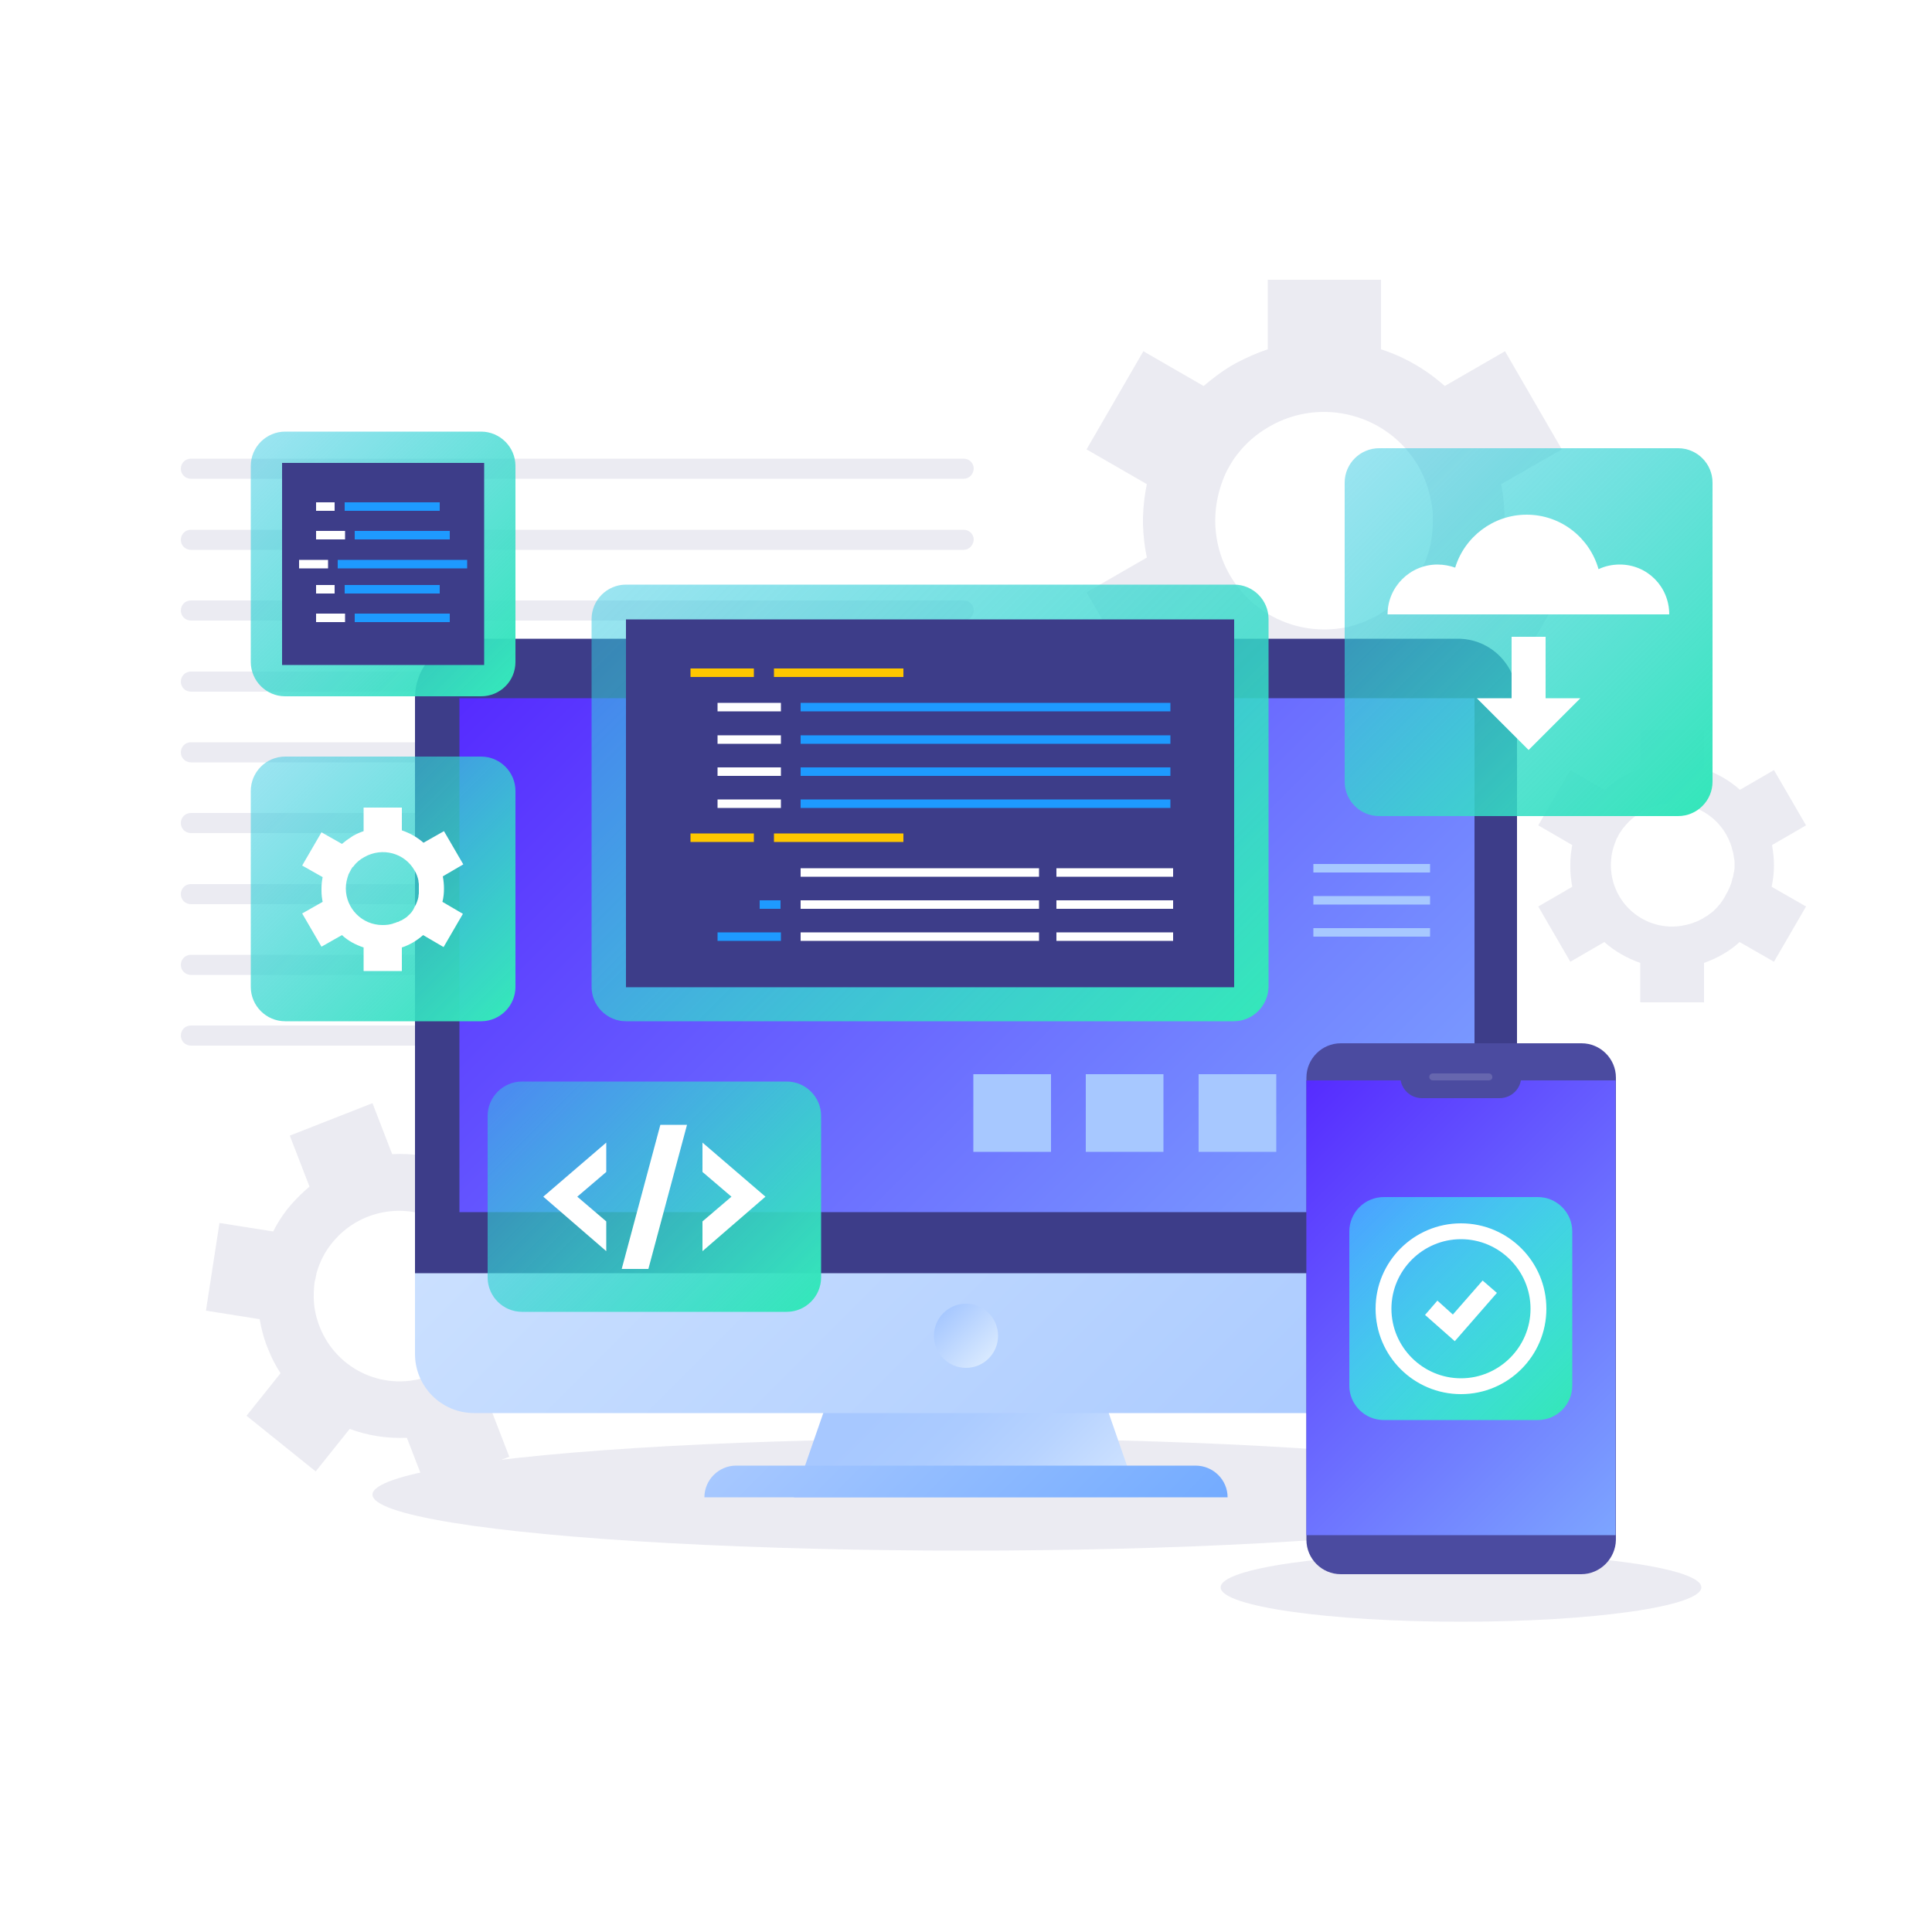 <svg xmlns="http://www.w3.org/2000/svg" xmlns:xlink="http://www.w3.org/1999/xlink" x="0px" y="0px" viewBox="0 0 500 500" style="enable-background:new 0 0 500 500;" xml:space="preserve"><style type="text/css">	.st0{fill:#FFFFFF;}	.st1{fill:#EBEBF2;}	.st2{fill:url(#SVGID_1_);}	.st3{fill:url(#SVGID_00000147183816332182206010000012116794069438524829_);}	.st4{fill:#3D3D89;}	.st5{fill:url(#SVGID_00000037657977890227947850000016032581336006952604_);}	.st6{fill:url(#SVGID_00000176007278816503774610000004642089156392781480_);}	.st7{fill:url(#SVGID_00000089575461039424181020000014089360394461122977_);}	.st8{fill:#4B4BA0;}	.st9{fill:url(#SVGID_00000025436529436218251540000013030077187423687808_);}	.st10{fill:url(#SVGID_00000153695521993721212450000015534272349660214450_);}	.st11{opacity:0.15;fill:#FFFFFF;}	.st12{fill:url(#SVGID_00000013166634591872516580000007157242334664204187_);}	.st13{fill:#FFC700;}	.st14{fill:#1E9AFF;}	.st15{fill:url(#SVGID_00000101825426542786364180000007741636127836945024_);}	.st16{fill:url(#SVGID_00000000943660394051041420000007418557830014322351_);}	.st17{fill:url(#SVGID_00000127734713299176603950000017888478270800250542_);}	.st18{fill:url(#SVGID_00000062878008208740635470000011959537537918452130_);}	.st19{fill:#A7C8FF;}</style><g id="BACKGROUND">	<rect class="st0" width="500" height="500"></rect></g><g id="OBJECTS">	<g>		<path class="st1" d="M389.4,134.7c0-3.2-0.3-6.3-0.9-9.4l15.7-9l-14.7-25.4l-15.6,9c-4.7-4.2-10.3-7.5-16.5-9.5v-18h-29.3v18   c-2.7,0.9-5.4,2.1-7.9,3.4c-0.3,0.2-0.6,0.3-0.9,0.5c-0.3,0.2-0.6,0.3-0.9,0.5c-2.4,1.5-4.7,3.2-6.9,5.1l-15.6-9l-14.7,25.4   l15.6,9c-0.6,2.8-0.9,5.7-1,8.5c0,0.3,0,0.7,0,1c0,0.3,0,0.7,0,1c0.1,2.8,0.4,5.7,1,8.5l-15.6,9l14.7,25.4l15.6-9   c4.8,4.3,10.5,7.5,16.5,9.5v18h29.3v-18.1c2.9-1,5.8-2.3,8.6-3.9c2.8-1.6,5.4-3.5,7.8-5.6l15.7,9.1l14.7-25.4l-15.7-9.1   C389.1,141.2,389.4,138,389.4,134.7z M362,155.3c-0.1,0.1-0.3,0.2-0.4,0.3c-0.5,0.5-1,0.9-1.6,1.3c-0.3,0.2-0.5,0.4-0.8,0.6   c-0.4,0.3-0.9,0.6-1.3,0.9c-0.4,0.2-0.7,0.5-1.1,0.7c-0.4,0.2-0.7,0.4-1.1,0.6c-0.5,0.2-1,0.5-1.5,0.7c-0.3,0.1-0.6,0.3-0.9,0.4   c-0.6,0.3-1.3,0.5-1.9,0.7c-0.2,0.1-0.3,0.1-0.5,0.2c-2.6,0.8-5.3,1.2-8.2,1.2c-15.6,0-28.2-12.6-28.2-28.2   c0-3.8,0.8-7.5,2.1-10.8c0.1-0.2,0.1-0.3,0.2-0.5c0.3-0.6,0.5-1.2,0.8-1.7c0.2-0.4,0.4-0.7,0.6-1.1c0.2-0.3,0.4-0.7,0.6-1   c0.3-0.5,0.7-1.1,1.1-1.6c0.1-0.1,0.2-0.3,0.3-0.4c2.2-2.9,5-5.3,8.3-7.2c13.5-7.8,30.8-3.2,38.6,10.3c1.4,2.5,2.4,5.1,3,7.7   c0,0.2,0.1,0.3,0.1,0.5c0.1,0.7,0.3,1.3,0.4,2c0,0.3,0.1,0.6,0.1,0.9c0.1,0.5,0.1,1.1,0.1,1.6c0,0.4,0,0.9,0,1.3   c0,0.4,0,0.9,0,1.3c0,0.5-0.1,1.1-0.1,1.6c0,0.3-0.1,0.6-0.1,0.9c-0.1,0.7-0.2,1.3-0.3,2c0,0.2-0.1,0.3-0.1,0.5   c-0.6,2.6-1.6,5.2-3,7.7C365.7,151.3,363.9,153.5,362,155.3z"></path>		<path class="st1" d="M459.1,224c0-1.8-0.2-3.6-0.5-5.3l8.8-5.1l-8.3-14.3l-8.8,5.1c-2.7-2.4-5.8-4.2-9.3-5.4v-10.1h-16.5V199   c-1.5,0.5-3,1.2-4.4,1.9c-0.2,0.1-0.3,0.2-0.5,0.3c-0.2,0.1-0.3,0.2-0.5,0.3c-1.4,0.8-2.7,1.8-3.9,2.9l-8.8-5.1l-8.3,14.3l8.8,5.1   c-0.3,1.6-0.5,3.2-0.5,4.8c0,0.2,0,0.4,0,0.6c0,0.2,0,0.4,0,0.6c0,1.6,0.2,3.2,0.5,4.8l-8.8,5.1l8.3,14.3l8.8-5.1   c2.7,2.4,5.9,4.2,9.3,5.4v10.2h16.5v-10.2c1.6-0.6,3.3-1.3,4.8-2.2c1.6-0.9,3.1-2,4.4-3.2l8.9,5.1l8.3-14.3l-8.9-5.1   C458.9,227.6,459.1,225.8,459.1,224z M443.6,235.6c-0.1,0.1-0.1,0.1-0.2,0.2c-0.3,0.3-0.6,0.5-0.9,0.7c-0.1,0.1-0.3,0.2-0.4,0.3   c-0.2,0.2-0.5,0.3-0.8,0.5c-0.2,0.1-0.4,0.3-0.6,0.4c-0.2,0.1-0.4,0.2-0.6,0.3c-0.3,0.1-0.5,0.3-0.8,0.4c-0.2,0.1-0.3,0.1-0.5,0.2   c-0.4,0.1-0.7,0.3-1.1,0.4c-0.1,0-0.2,0.1-0.3,0.1c-1.5,0.4-3,0.7-4.6,0.7c-8.8,0-15.9-7.1-15.9-15.9c0-2.2,0.4-4.2,1.2-6.1   c0-0.1,0.1-0.2,0.1-0.3c0.1-0.3,0.3-0.7,0.5-1c0.1-0.2,0.2-0.4,0.3-0.6c0.1-0.2,0.2-0.4,0.4-0.6c0.2-0.3,0.4-0.6,0.6-0.9   c0.1-0.1,0.1-0.2,0.2-0.2c1.2-1.6,2.8-3,4.7-4.1c7.6-4.4,17.4-1.8,21.8,5.8c0.8,1.4,1.4,2.9,1.7,4.3c0,0.1,0,0.2,0.1,0.3   c0.1,0.4,0.1,0.8,0.2,1.1c0,0.2,0,0.4,0.1,0.5c0,0.3,0.1,0.6,0.1,0.9c0,0.2,0,0.5,0,0.7c0,0.2,0,0.5,0,0.7c0,0.3,0,0.6-0.1,0.9   c0,0.2,0,0.4-0.1,0.5c-0.1,0.4-0.1,0.8-0.2,1.1c0,0.1,0,0.2-0.1,0.3c-0.3,1.5-0.9,2.9-1.7,4.3   C445.7,233.4,444.7,234.6,443.6,235.6z"></path>		<path class="st1" d="M137.6,322.1c-0.9-2.3-2-4.5-3.3-6.6l8.9-11L125.2,290l-8.9,11c-4.7-1.8-9.7-2.6-14.8-2.3l-5.1-13.2L75,293.9   l5.1,13.2c-1.7,1.4-3.3,3-4.8,4.7c-0.2,0.2-0.3,0.4-0.5,0.6c-0.2,0.2-0.3,0.4-0.5,0.6c-1.4,1.8-2.6,3.7-3.6,5.7l-13.9-2.2   l-3.5,22.7l13.9,2.2c0.4,2.2,0.9,4.4,1.7,6.5c0.1,0.3,0.2,0.5,0.3,0.8c0.1,0.2,0.2,0.5,0.3,0.7c0.8,2.1,1.9,4.1,3.1,6l-8.8,11   l17.9,14.4l8.8-11c4.8,1.8,9.8,2.5,14.8,2.3l5.1,13.2l21.4-8.3l-5.1-13.2c1.9-1.5,3.6-3.3,5.2-5.3c1.6-2,3-4.1,4.1-6.3l14.1,2.2   l3.5-22.7l-14.1-2.2C139.1,326.9,138.5,324.5,137.6,322.1z M123.3,345c-0.1,0.1-0.1,0.2-0.2,0.4c-0.2,0.5-0.5,0.9-0.8,1.4   c-0.1,0.2-0.3,0.4-0.4,0.6c-0.2,0.4-0.5,0.7-0.7,1c-0.2,0.3-0.4,0.5-0.6,0.8c-0.2,0.3-0.4,0.5-0.7,0.8c-0.3,0.3-0.6,0.6-0.9,0.9   c-0.2,0.2-0.4,0.4-0.5,0.5c-0.4,0.4-0.8,0.7-1.2,1.1c-0.1,0.1-0.2,0.2-0.3,0.3c-1.7,1.3-3.6,2.4-5.6,3.2   c-11.4,4.4-24.2-1.2-28.7-12.7c-1.1-2.8-1.6-5.7-1.5-8.5c0-0.1,0-0.3,0-0.4c0-0.5,0.1-1,0.1-1.5c0-0.3,0.1-0.6,0.1-0.9   c0-0.3,0.1-0.6,0.2-0.9c0.1-0.5,0.2-1,0.3-1.5c0-0.1,0.1-0.3,0.1-0.4c0.8-2.7,2.1-5.3,4-7.6c7.7-9.5,21.6-11,31.1-3.4   c1.7,1.4,3.2,3,4.4,4.8c0.1,0.1,0.1,0.2,0.2,0.3c0.3,0.4,0.6,0.9,0.8,1.4c0.1,0.2,0.2,0.4,0.3,0.7c0.2,0.4,0.4,0.8,0.5,1.2   c0.1,0.3,0.3,0.6,0.4,0.9c0.1,0.3,0.2,0.6,0.3,1c0.1,0.4,0.3,0.8,0.4,1.2c0.1,0.2,0.1,0.5,0.2,0.7c0.1,0.5,0.2,1,0.3,1.6   c0,0.1,0,0.3,0.1,0.4c0.3,2.1,0.3,4.3,0,6.5C124.9,341,124.2,343.1,123.3,345z"></path>		<g>			<path class="st1" d="M249.4,123.9h-200c-1.4,0-2.6-1.1-2.6-2.6l0,0c0-1.4,1.1-2.6,2.6-2.6h200c1.4,0,2.6,1.1,2.6,2.6l0,0    C251.9,122.8,250.8,123.9,249.4,123.9z"></path>			<path class="st1" d="M249.4,142.3h-200c-1.4,0-2.6-1.1-2.6-2.6l0,0c0-1.4,1.1-2.6,2.6-2.6h200c1.4,0,2.6,1.1,2.6,2.6l0,0    C251.9,141.1,250.8,142.3,249.4,142.3z"></path>			<path class="st1" d="M249.4,160.6h-200c-1.4,0-2.6-1.1-2.6-2.6l0,0c0-1.4,1.1-2.6,2.6-2.6h200c1.4,0,2.6,1.1,2.6,2.6l0,0    C251.9,159.5,250.8,160.6,249.4,160.6z"></path>			<path class="st1" d="M249.4,179h-200c-1.4,0-2.6-1.1-2.6-2.6v0c0-1.4,1.1-2.6,2.6-2.6h200c1.4,0,2.6,1.1,2.6,2.6v0    C251.9,177.8,250.8,179,249.4,179z"></path>			<path class="st1" d="M249.4,197.3h-200c-1.4,0-2.6-1.1-2.6-2.6l0,0c0-1.4,1.1-2.6,2.6-2.6h200c1.4,0,2.6,1.1,2.6,2.6l0,0    C251.9,196.1,250.8,197.3,249.4,197.3z"></path>			<path class="st1" d="M249.4,215.6h-200c-1.4,0-2.6-1.1-2.6-2.6l0,0c0-1.4,1.1-2.6,2.6-2.6h200c1.4,0,2.6,1.1,2.6,2.6l0,0    C251.9,214.5,250.8,215.6,249.4,215.6z"></path>			<path class="st1" d="M249.4,234h-200c-1.4,0-2.6-1.1-2.6-2.6l0,0c0-1.4,1.1-2.6,2.6-2.6h200c1.4,0,2.6,1.1,2.6,2.6l0,0    C251.9,232.8,250.8,234,249.4,234z"></path>			<path class="st1" d="M249.4,252.3h-200c-1.4,0-2.6-1.1-2.6-2.6l0,0c0-1.4,1.1-2.6,2.6-2.6h200c1.4,0,2.6,1.1,2.6,2.6l0,0    C251.9,251.2,250.8,252.3,249.4,252.3z"></path>			<path class="st1" d="M249.4,270.6h-200c-1.4,0-2.6-1.1-2.6-2.6l0,0c0-1.4,1.1-2.6,2.6-2.6h200c1.4,0,2.6,1.1,2.6,2.6l0,0    C251.9,269.5,250.8,270.6,249.4,270.6z"></path>		</g>	</g>	<g>		<ellipse class="st1" cx="250" cy="386.8" rx="153.6" ry="14.5"></ellipse>		<g>			<linearGradient id="SVGID_1_" gradientUnits="userSpaceOnUse" x1="220.547" y1="343.668" x2="279.453" y2="402.575">				<stop offset="0.232" style="stop-color:#A7C8FF"></stop>				<stop offset="0.452" style="stop-color:#ABCBFF"></stop>				<stop offset="0.671" style="stop-color:#B7D3FF"></stop>				<stop offset="0.89" style="stop-color:#CBE0FF"></stop>				<stop offset="1" style="stop-color:#D8E9FF"></stop>			</linearGradient>			<polygon class="st2" points="294.5,387.5 205.5,387.5 220.8,343.4 279.2,343.4    "></polygon>			<g>									<linearGradient id="SVGID_00000000905731558174316780000010879657792137350025_" gradientUnits="userSpaceOnUse" x1="141.814" y1="174.76" x2="358.186" y2="391.132">					<stop offset="0" style="stop-color:#D8E9FF"></stop>					<stop offset="1" style="stop-color:#A7C8FF"></stop>				</linearGradient>				<path style="fill:url(#SVGID_00000000905731558174316780000010879657792137350025_);" d="M377.3,365.7H122.7     c-8.5,0-15.3-6.9-15.3-15.3V209.2h285.2v141.2C392.6,358.8,385.7,365.7,377.3,365.7z"></path>				<path class="st4" d="M392.6,329.5H107.4V180.6c0-8.5,6.9-15.3,15.3-15.3h254.6c8.5,0,15.3,6.9,15.3,15.3V329.5z"></path>									<linearGradient id="SVGID_00000068650953649834801720000003125667995540199080_" gradientUnits="userSpaceOnUse" x1="151.321" y1="148.302" x2="349.177" y2="346.158">					<stop offset="0" style="stop-color:#562BFF"></stop>					<stop offset="1" style="stop-color:#7DA5FF"></stop>				</linearGradient>									<rect x="118.9" y="180.7" style="fill:url(#SVGID_00000068650953649834801720000003125667995540199080_);" width="262.7" height="133"></rect>			</g>							<linearGradient id="SVGID_00000155130785825508243140000009315951341503071882_" gradientUnits="userSpaceOnUse" x1="244.13" y1="339.833" x2="255.87" y2="351.574">				<stop offset="0" style="stop-color:#A7C8FF"></stop>				<stop offset="1" style="stop-color:#D8E9FF"></stop>			</linearGradient>			<circle style="fill:url(#SVGID_00000155130785825508243140000009315951341503071882_);" cx="250" cy="345.7" r="8.3"></circle>							<linearGradient id="SVGID_00000070822631939079717960000005583937176555031230_" gradientUnits="userSpaceOnUse" x1="215.308" y1="351.135" x2="284.692" y2="420.519">				<stop offset="0" style="stop-color:#A7C8FF"></stop>				<stop offset="1" style="stop-color:#73ABFF"></stop>			</linearGradient>			<path style="fill:url(#SVGID_00000070822631939079717960000005583937176555031230_);" d="M317.7,387.5H182.3l0,0    c0-4.5,3.7-8.2,8.2-8.2h118.9C314,379.3,317.7,383,317.7,387.5L317.7,387.5z"></path>		</g>	</g>	<g>		<ellipse class="st1" cx="378.1" cy="410.8" rx="62.2" ry="8.9"></ellipse>		<g>			<g>				<path class="st8" d="M409.2,407.4H347c-4.9,0-8.9-4-8.9-8.9V278.9c0-4.9,4-8.9,8.9-8.9h62.3c4.9,0,8.9,4,8.9,8.9v119.6     C418.1,403.4,414.1,407.4,409.2,407.4z"></path>									<linearGradient id="SVGID_00000000915206779187385660000008390580168151180967_" gradientUnits="userSpaceOnUse" x1="328.665" y1="288.989" x2="427.527" y2="387.851">					<stop offset="0" style="stop-color:#562BFF"></stop>					<stop offset="1" style="stop-color:#7DA5FF"></stop>				</linearGradient>									<rect x="338.1" y="279.6" style="fill:url(#SVGID_00000000915206779187385660000008390580168151180967_);" width="80" height="117.7"></rect>				<g>											<image style="overflow:visible;opacity:0.4;" width="90" height="91" transform="matrix(1 0 0 1 333.002 301.942)">					</image>					<g>													<linearGradient id="SVGID_00000047031062443207738620000013388089086351580816_" gradientUnits="userSpaceOnUse" x1="351.882" y1="312.482" x2="404.31" y2="364.91">							<stop offset="0" style="stop-color:#35FFFF;stop-opacity:0.5"></stop>							<stop offset="1" style="stop-color:#35E6BB"></stop>						</linearGradient>						<path style="fill:url(#SVGID_00000047031062443207738620000013388089086351580816_);" d="M398,367.5h-39.9       c-4.9,0-8.9-4-8.9-8.9v-39.9c0-4.9,4-8.9,8.9-8.9H398c4.9,0,8.9,4,8.9,8.9v39.9C406.9,363.5,402.9,367.5,398,367.5z"></path>					</g>				</g>				<g>											<image style="overflow:visible;opacity:0.4;" width="68" height="68" transform="matrix(1 0 0 1 344.754 308.695)">					</image>					<g>						<g>							<path class="st0" d="M378.1,360.8c-12.2,0-22.1-9.9-22.1-22.1c0-12.2,9.9-22.1,22.1-22.1c12.2,0,22.1,9.9,22.1,22.1        C400.2,350.9,390.3,360.8,378.1,360.8z M378.1,320.7c-9.9,0-18,8.1-18,18c0,9.9,8.1,18,18,18s18-8.1,18-18        C396.1,328.8,388,320.7,378.1,320.7z"></path>							<polygon class="st0" points="376.5,347.1 368.8,340.3 372,336.6 376,340.2 383.7,331.4 387.4,334.6        "></polygon>						</g>					</g>				</g>			</g>			<path class="st8" d="M388.1,284.2h-20.1c-3.1,0-5.6-2.5-5.6-5.6l0,0h31.3l0,0C393.7,281.7,391.2,284.2,388.1,284.2z"></path>			<path class="st11" d="M385.3,279.6h-14.5c-0.5,0-0.9-0.4-0.9-0.9l0,0c0-0.5,0.4-0.9,0.9-0.9h14.5c0.5,0,0.9,0.4,0.9,0.9l0,0    C386.3,279.2,385.8,279.6,385.3,279.6z"></path>		</g>	</g>	<g>		<g>			<g>									<image style="overflow:visible;opacity:0.4;" width="208" height="146" transform="matrix(1 0 0 1 137.002 143.942)">				</image>				<g>											<linearGradient id="SVGID_00000149344622022044566180000004421378743297223866_" gradientUnits="userSpaceOnUse" x1="171.223" y1="138.434" x2="310.056" y2="277.266">						<stop offset="0" style="stop-color:#35C9E2;stop-opacity:0.5"></stop>						<stop offset="1" style="stop-color:#35E6BB"></stop>					</linearGradient>					<path style="fill:url(#SVGID_00000149344622022044566180000004421378743297223866_);" d="M319.3,264.3H162      c-4.9,0-8.9-4-8.9-8.9v-95.2c0-4.9,4-8.9,8.9-8.9h157.4c4.9,0,8.9,4,8.9,8.9v95.2C328.2,260.3,324.2,264.3,319.3,264.3z"></path>				</g>			</g>			<rect x="162" y="160.3" class="st4" width="157.4" height="95.2"></rect>			<g>				<rect x="178.7" y="173" class="st13" width="16.4" height="2.2"></rect>				<rect x="200.3" y="173" class="st13" width="33.5" height="2.2"></rect>				<rect x="185.7" y="181.9" class="st0" width="16.4" height="2.2"></rect>				<rect x="207.2" y="181.9" class="st14" width="95.7" height="2.2"></rect>				<rect x="185.7" y="190.3" class="st0" width="16.4" height="2.2"></rect>				<rect x="207.2" y="190.3" class="st14" width="95.7" height="2.2"></rect>				<rect x="185.7" y="198.6" class="st0" width="16.4" height="2.2"></rect>				<rect x="207.2" y="198.6" class="st14" width="95.7" height="2.2"></rect>				<rect x="185.7" y="206.9" class="st0" width="16.4" height="2.2"></rect>				<rect x="178.7" y="215.7" class="st13" width="16.4" height="2.2"></rect>				<rect x="200.3" y="215.7" class="st13" width="33.5" height="2.2"></rect>				<rect x="207.2" y="224.7" class="st0" width="61.7" height="2.2"></rect>				<rect x="207.2" y="233" class="st0" width="61.7" height="2.2"></rect>				<rect x="196.6" y="233" class="st14" width="5.4" height="2.2"></rect>				<rect x="185.7" y="241.3" class="st14" width="16.4" height="2.2"></rect>				<rect x="207.2" y="241.3" class="st0" width="61.7" height="2.2"></rect>				<rect x="273.4" y="224.7" class="st0" width="30.2" height="2.2"></rect>				<rect x="273.4" y="233" class="st0" width="30.2" height="2.2"></rect>				<rect x="273.4" y="241.3" class="st0" width="30.2" height="2.2"></rect>				<rect x="207.2" y="206.9" class="st14" width="95.7" height="2.2"></rect>			</g>		</g>		<g>			<g>									<image style="overflow:visible;opacity:0.4;" width="102" height="102" transform="matrix(1 0 0 1 48.002 187.942)">				</image>				<g>											<linearGradient id="SVGID_00000088811118587175706160000014011095648988901299_" gradientUnits="userSpaceOnUse" x1="67.509" y1="198.431" x2="130.789" y2="261.711">						<stop offset="0" style="stop-color:#35C9E2;stop-opacity:0.5"></stop>						<stop offset="1" style="stop-color:#35E6BB"></stop>					</linearGradient>					<path style="fill:url(#SVGID_00000088811118587175706160000014011095648988901299_);" d="M124.5,264.3H73.8      c-4.9,0-8.9-4-8.9-8.9v-50.7c0-4.9,4-8.9,8.9-8.9h50.7c4.9,0,8.9,4,8.9,8.9v50.7C133.4,260.3,129.4,264.3,124.5,264.3z"></path>				</g>			</g>			<g>									<image style="overflow:visible;opacity:0.4;" width="65" height="66" transform="matrix(1 0 0 1 66.754 200.695)">				</image>				<g>					<path class="st0" d="M114.9,230c0-1.1-0.1-2.1-0.3-3.2l5.3-3.1l-5-8.6l-5.3,3c-1.6-1.4-3.5-2.5-5.6-3.2V209h-9.9v6.1      c-0.9,0.3-1.8,0.7-2.7,1.2c-0.1,0.1-0.2,0.1-0.3,0.2c-0.1,0.1-0.2,0.1-0.3,0.2c-0.8,0.5-1.6,1.1-2.3,1.7l-5.3-3l-5,8.6l5.3,3      c-0.2,1-0.3,1.9-0.3,2.9c0,0.1,0,0.2,0,0.3c0,0.1,0,0.2,0,0.3c0,1,0.1,1.9,0.3,2.9l-5.3,3l5,8.6l5.3-3c1.6,1.5,3.5,2.5,5.6,3.2      v6.1h9.9v-6.1c1-0.3,2-0.8,2.9-1.3c1-0.6,1.8-1.2,2.6-1.9l5.3,3.1l5-8.6l-5.3-3.1C114.8,232.2,114.9,231.1,114.9,230z       M105.6,237c0,0-0.1,0.1-0.1,0.1c-0.2,0.2-0.3,0.3-0.5,0.4c-0.1,0.1-0.2,0.1-0.3,0.2c-0.1,0.1-0.3,0.2-0.5,0.3      c-0.1,0.1-0.2,0.2-0.4,0.2c-0.1,0.1-0.3,0.1-0.4,0.2c-0.2,0.1-0.3,0.2-0.5,0.2c-0.1,0-0.2,0.1-0.3,0.1      c-0.2,0.1-0.4,0.2-0.6,0.2c-0.1,0-0.1,0-0.2,0.1c-0.9,0.3-1.8,0.4-2.8,0.4c-5.3,0-9.5-4.3-9.5-9.5c0-1.3,0.3-2.5,0.7-3.6      c0-0.1,0-0.1,0.1-0.2c0.1-0.2,0.2-0.4,0.3-0.6c0.1-0.1,0.1-0.2,0.2-0.4c0.1-0.1,0.1-0.2,0.2-0.3c0.1-0.2,0.2-0.4,0.4-0.5      c0,0,0.1-0.1,0.1-0.1c0.7-1,1.7-1.8,2.8-2.4c4.6-2.6,10.4-1.1,13,3.5c0.5,0.8,0.8,1.7,1,2.6c0,0.1,0,0.1,0,0.2      c0,0.2,0.1,0.5,0.1,0.7c0,0.1,0,0.2,0,0.3c0,0.2,0,0.4,0,0.5c0,0.1,0,0.3,0,0.4c0,0.1,0,0.3,0,0.4c0,0.2,0,0.4,0,0.5      c0,0.1,0,0.2,0,0.3c0,0.2-0.1,0.5-0.1,0.7c0,0.1,0,0.1,0,0.2c-0.2,0.9-0.5,1.8-1,2.6C106.9,235.7,106.3,236.4,105.6,237z"></path>				</g>			</g>		</g>		<g>			<g>									<image style="overflow:visible;opacity:0.4;" width="119" height="93" transform="matrix(1 0 0 1 110.002 271.942)">				</image>				<g>											<linearGradient id="SVGID_00000036234652756035146120000004494614271225806260_" gradientUnits="userSpaceOnUse" x1="135.497" y1="275.849" x2="203.221" y2="343.574">						<stop offset="0" style="stop-color:#35C9E2;stop-opacity:0.5"></stop>						<stop offset="1" style="stop-color:#35E6BB"></stop>					</linearGradient>					<path style="fill:url(#SVGID_00000036234652756035146120000004494614271225806260_);" d="M203.6,339.5h-68.5      c-4.9,0-8.9-4-8.9-8.9v-41.8c0-4.9,4-8.9,8.9-8.9h68.5c4.9,0,8.9,4,8.9,8.9v41.8C212.5,335.5,208.5,339.5,203.6,339.5z"></path>				</g>			</g>			<g>									<image style="overflow:visible;opacity:0.4;" width="82" height="62" transform="matrix(1 0 0 1 128.754 282.695)">				</image>				<g>					<g>						<polygon class="st0" points="156.9,295.7 140.6,309.7 156.9,323.8 156.9,316.1 149.4,309.7 156.9,303.3       "></polygon>						<polygon class="st0" points="181.8,323.8 198.1,309.7 181.8,295.7 181.8,303.3 189.3,309.7 181.8,316.1       "></polygon>						<polygon class="st0" points="167.8,328.4 160.9,328.4 170.9,291.1 177.8,291.1       "></polygon>					</g>				</g>			</g>		</g>		<g>			<g>									<image style="overflow:visible;opacity:0.4;" width="128" height="129" transform="matrix(1 0 0 1 332.002 107.942)">				</image>				<g>											<linearGradient id="SVGID_00000000212149159631083210000005307825868367558310_" gradientUnits="userSpaceOnUse" x1="350.61" y1="118.651" x2="440.555" y2="208.597">						<stop offset="0" style="stop-color:#35C9E2;stop-opacity:0.5"></stop>						<stop offset="1" style="stop-color:#35E6BB"></stop>					</linearGradient>					<path style="fill:url(#SVGID_00000000212149159631083210000005307825868367558310_);" d="M434.3,211.2h-77.4      c-4.9,0-8.9-4-8.9-8.9v-77.4c0-4.9,4-8.9,8.9-8.9h77.4c4.9,0,8.9,4,8.9,8.9v77.4C443.2,207.2,439.2,211.2,434.3,211.2z"></path>				</g>			</g>			<g>									<image style="overflow:visible;opacity:0.4;" width="97" height="85" transform="matrix(1 0 0 1 347.755 124.695)">				</image>				<g>					<g>						<path class="st0" d="M419.2,146.1c-2,0-3.8,0.4-5.5,1.2c-2.3-8.1-9.7-14.1-18.6-14.1c-8.7,0-16.1,5.8-18.5,13.7       c-1.4-0.5-3-0.8-4.6-0.8c-7.1,0-12.9,5.8-12.9,12.9H432C432,151.8,426.3,146.1,419.2,146.1z"></path>						<polygon class="st0" points="382.2,180.7 395.6,194.1 409,180.7 400,180.7 400,164.8 391.2,164.8 391.2,180.7       "></polygon>					</g>				</g>			</g>		</g>		<g>			<g>									<image style="overflow:visible;opacity:0.4;" width="102" height="102" transform="matrix(1 0 0 1 48.002 103.942)">				</image>				<g>											<linearGradient id="SVGID_00000044154025361098176160000010913790938953001136_" gradientUnits="userSpaceOnUse" x1="67.509" y1="114.347" x2="130.789" y2="177.627">						<stop offset="0" style="stop-color:#35C9E2;stop-opacity:0.5"></stop>						<stop offset="1" style="stop-color:#35E6BB"></stop>					</linearGradient>					<path style="fill:url(#SVGID_00000044154025361098176160000010913790938953001136_);" d="M124.5,180.2H73.8      c-4.9,0-8.9-4-8.9-8.9v-50.7c0-4.9,4-8.9,8.9-8.9h50.7c4.9,0,8.9,4,8.9,8.9v50.7C133.4,176.3,129.4,180.2,124.5,180.2z"></path>				</g>			</g>			<rect x="73" y="119.8" class="st4" width="52.3" height="52.3"></rect>			<g>				<rect x="81.8" y="130" class="st0" width="4.8" height="2.2"></rect>				<rect x="89.2" y="130" class="st14" width="24.6" height="2.2"></rect>				<rect x="81.8" y="137.4" class="st0" width="7.5" height="2.2"></rect>				<rect x="91.8" y="137.4" class="st14" width="24.6" height="2.2"></rect>				<rect x="81.8" y="151.4" class="st0" width="4.8" height="2.2"></rect>				<rect x="89.2" y="151.4" class="st14" width="24.6" height="2.2"></rect>				<rect x="81.8" y="158.8" class="st0" width="7.5" height="2.2"></rect>				<rect x="91.8" y="158.8" class="st14" width="24.6" height="2.2"></rect>				<rect x="77.4" y="144.9" class="st0" width="7.5" height="2.2"></rect>				<rect x="87.4" y="144.9" class="st14" width="33.5" height="2.2"></rect>			</g>		</g>	</g>	<g>		<rect x="251.9" y="278" class="st19" width="20.1" height="20.1"></rect>		<rect x="281" y="278" class="st19" width="20.1" height="20.1"></rect>		<rect x="310.2" y="278" class="st19" width="20.1" height="20.1"></rect>		<g>			<rect x="339.9" y="223.6" class="st19" width="30.2" height="2.2"></rect>			<rect x="339.9" y="231.9" class="st19" width="30.2" height="2.2"></rect>			<rect x="339.9" y="240.2" class="st19" width="30.2" height="2.2"></rect>		</g>	</g></g></svg>